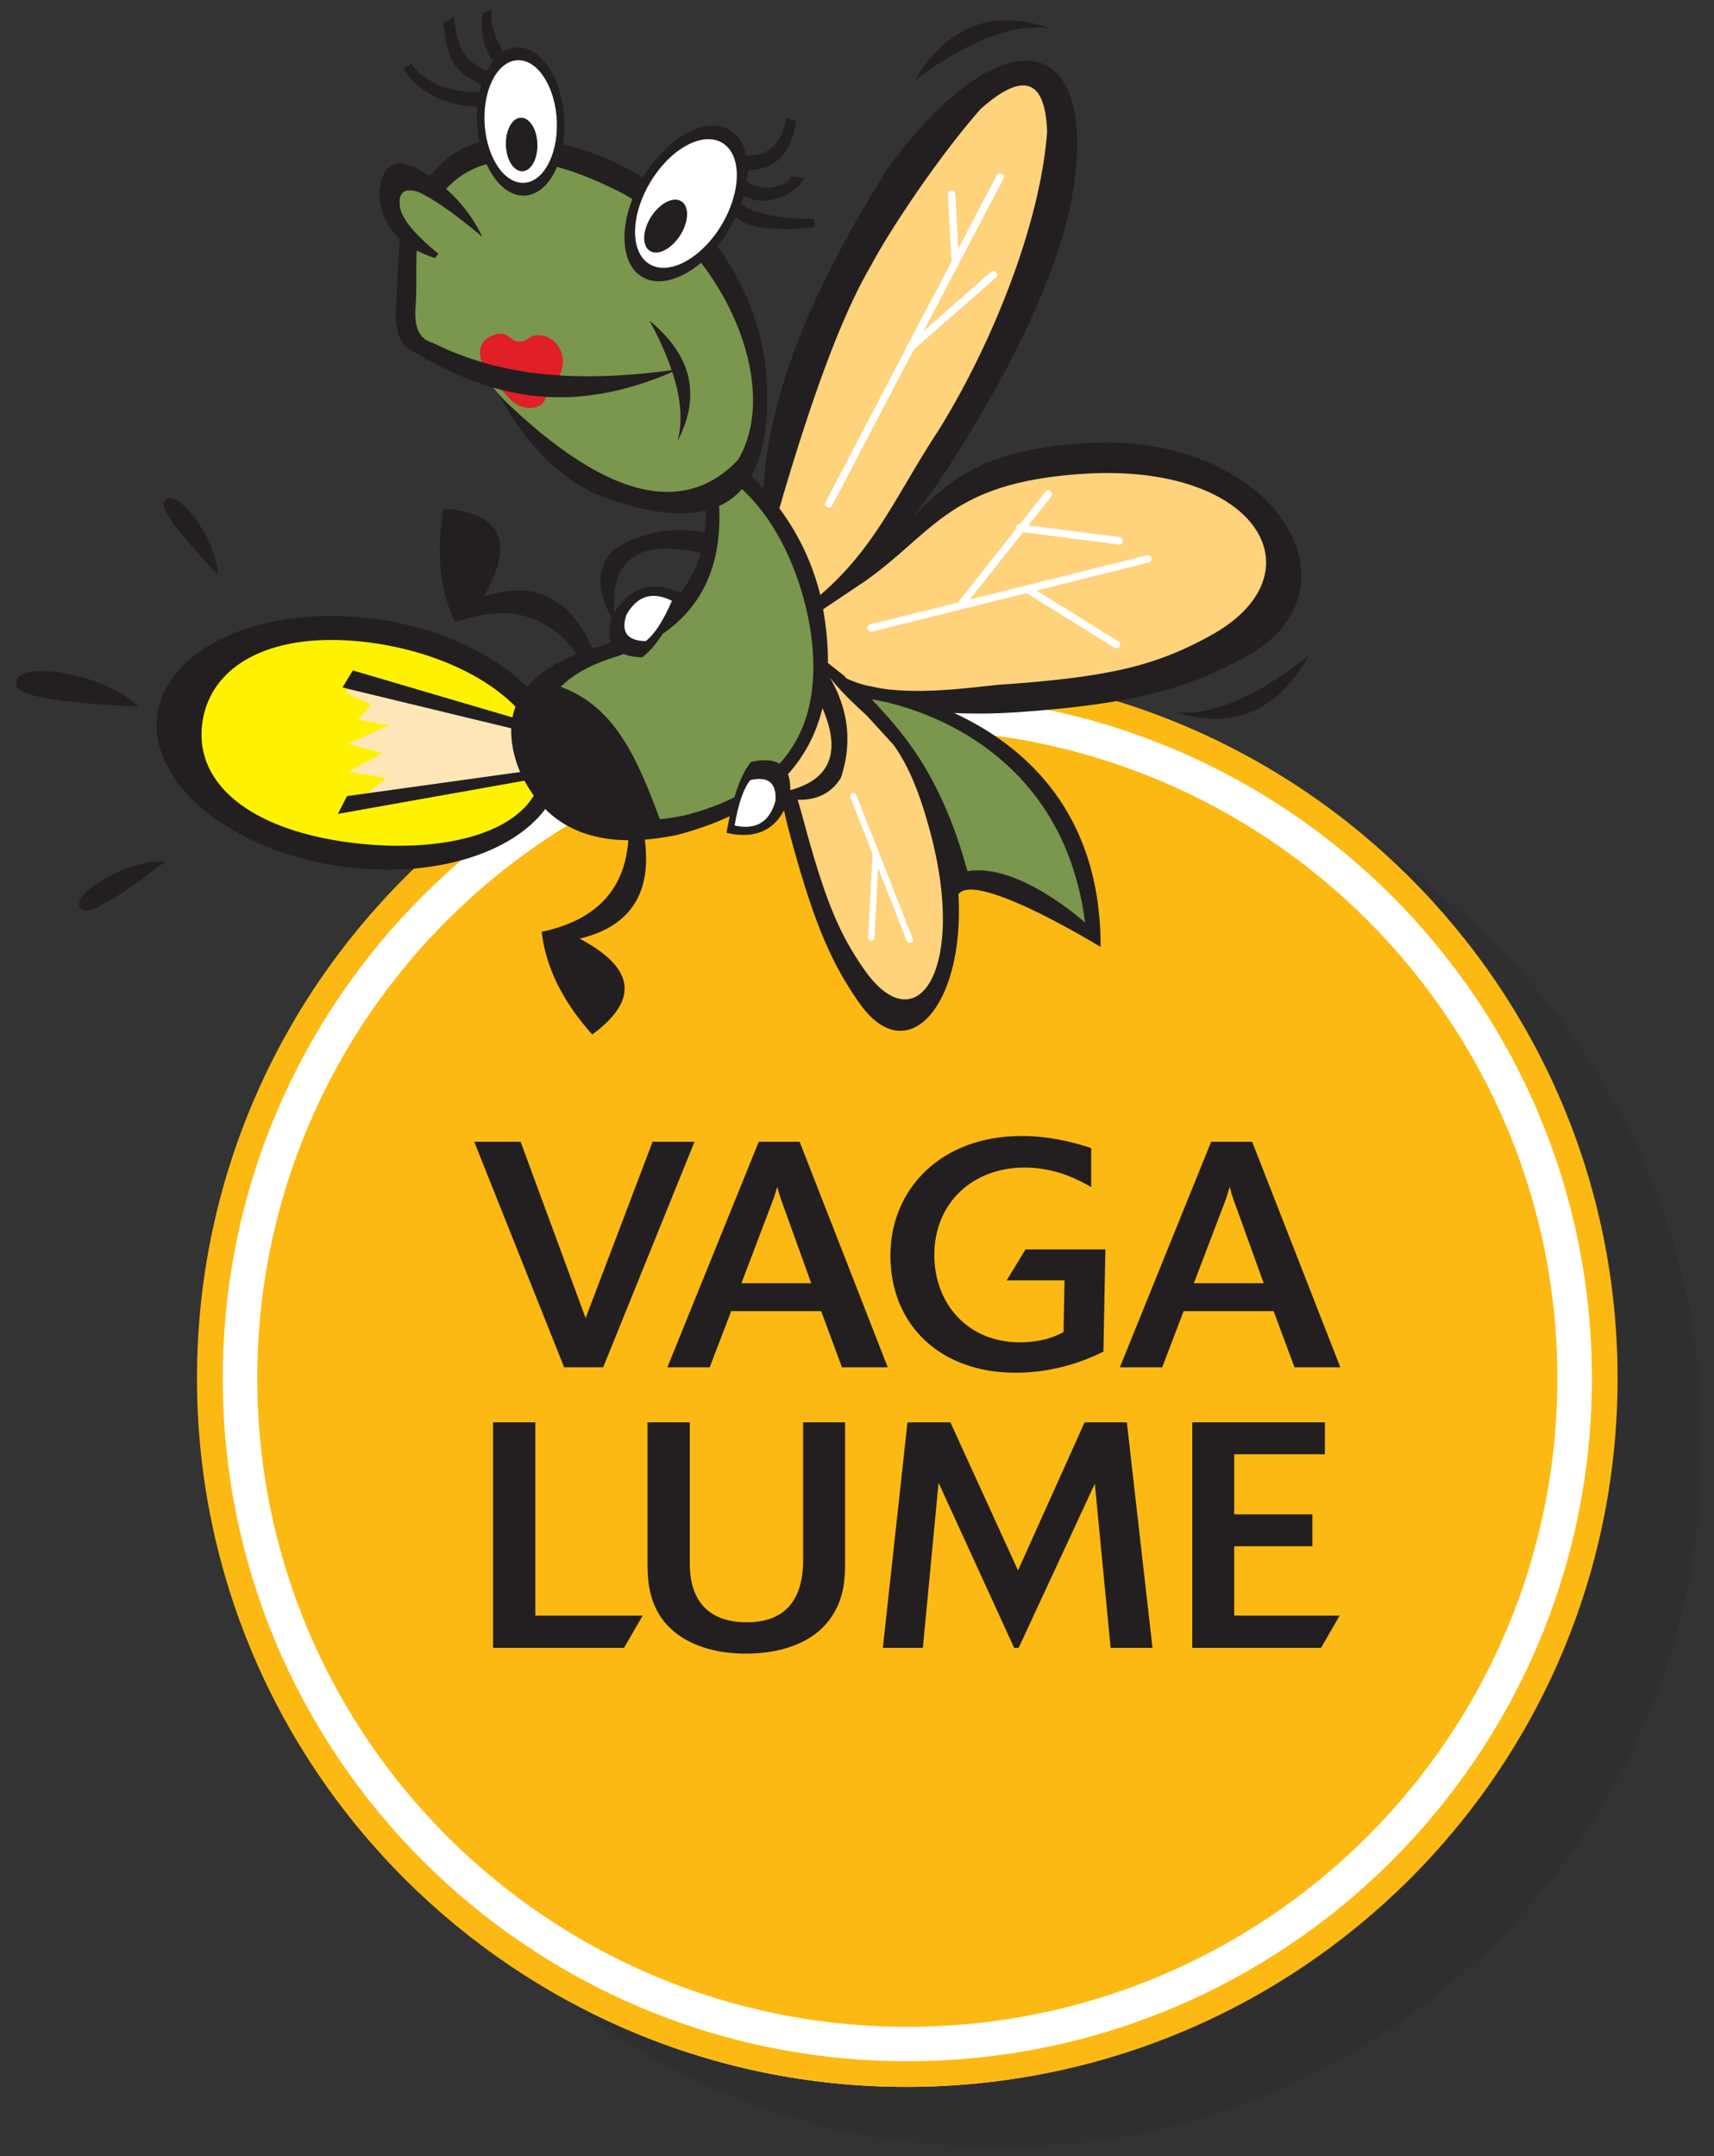 <svg xmlns="http://www.w3.org/2000/svg" xmlns:xlink="http://www.w3.org/1999/xlink" width="97" height="122"><rect width="100%" height="100%" fill="#333333" stroke="none"/><defs><path id="a" d="M.606.794h79.738v79.741H.606z"/></defs><g fill="none" fill-rule="evenodd"><g opacity=".2" transform="translate(16 41)"><mask id="b" fill="#fff"><use xlink:href="#a"/></mask><path fill="#231F20" fill-rule="nonzero" d="M80.344 40.668c0 22.019-17.85 39.87-39.869 39.87S.606 62.686.606 40.668C.606 18.648 18.456.799 40.475.799s39.869 17.849 39.869 39.869" mask="url(#b)"/></g><path fill="#FFF" fill-rule="nonzero" d="M91.142 78.208c0 22.019-17.851 39.868-39.87 39.868s-39.868-17.85-39.868-39.868c0-22.02 17.85-39.87 39.868-39.87 22.019 0 39.87 17.85 39.87 39.87"/><path fill="#FDB913" fill-rule="nonzero" d="M14.559 77.986c0-20.265 16.469-36.693 36.785-36.693 20.32 0 36.791 16.429 36.791 36.693 0 20.262-16.471 36.692-36.791 36.692-20.316.001-36.785-16.43-36.785-36.692"/><path fill="#FDB913" fill-rule="nonzero" d="M12.605 77.986c0 10.672 4.333 20.328 11.344 27.323 7.015 6.991 16.697 11.316 27.395 11.316 10.704 0 20.385-4.325 27.396-11.316 7.011-6.995 11.35-16.651 11.351-27.323-.001-10.671-4.34-20.328-11.351-27.322-7.012-6.993-16.692-11.32-27.396-11.32-10.698 0-20.379 4.327-27.395 11.32-7.011 6.995-11.344 16.651-11.344 27.322m-1.457 0c.002-22.142 18-40.09 40.196-40.092 22.203.002 40.199 17.951 40.199 40.092 0 22.138-17.996 40.09-40.199 40.09-22.197 0-40.194-17.952-40.196-40.09"/><path fill="#FFD27C" fill-rule="nonzero" d="M47.785 38.587c2.246 2.592 3.935 2.13 5.527 8.086 2.161 8.045-1.676 13.907-4.759 9.444-1.438-2.071-2.405-4.176-3.718-9.101-.535-1.987-2.221-9.007 1.053-9.932l1.897 1.503z"/><path fill="#7B964D" fill-rule="nonzero" d="M23.255 19.343l-.245-4.995-.655-2.059-.482-1.787 1.033-.273 1.064.275.881.064.978-1.36 3.27-.671 6.409 1.261 5.752 5.863 1.619 4.645-.157 5.334-2.424 2.219-3.705.74-2.716-1.345-3.878-2.939-3.133-3.574z"/><path fill="#E11F27" fill-rule="nonzero" d="M27.946 21.465c-.412-.489-.749-.842-.781-1.5-.036-.62.538-1.05 1.163-1.081.461-.027.633.476 1.095.454.402-.019.546-.348.945-.37.8-.041 1.445.599 1.488 1.399.045.926-.65 1.764-1.58 1.807-.971.054-1.613-.252-2.338-.902l.008.193z"/><path fill="#E11F27" fill-rule="nonzero" d="M28.307 21.957c.514.615.959 1.167 1.774 1.125.402-.019.821-.281.799-.679-.04-.799-1.102-.84-1.901-.803-.207.013-.564.21-.672.357"/><path fill="#FFF200" fill-rule="nonzero" d="M9.552 40.708c.549-3.864 5.444-6.119 11.757-5.231 6.311.891 10.283 4.087 9.737 7.951-.549 3.861-4.937 5.958-11.246 5.067-6.308-.889-10.797-3.924-10.248-7.787"/><path fill="#FFE6B9" fill-rule="nonzero" d="M20.217 38.572l-.667.615 1.462.654-.74.884 1.731.315-2.304 1.048 1.982.516-1.956 1.058 2.146.36-1.82 1.457 10.782-1.922-.077-1.483-.567-.817z"/><path fill="#FFD27C" fill-rule="nonzero" d="M43.437 29.093c.063-5.195 2.23-11.193 6.499-18.013 5.617-7.7 11.281-10.111 9.536.59-.459 3.643-2.458 8.28-6.002 13.92-1.418 2.277-3.197 5.412-7.362 8.955l-2.671-5.452z"/><path fill="#FFD27C" fill-rule="nonzero" d="M48.695 31.953c4.106-2.934 5.038-5.534 12.76-6.155 10.444-.849 14.803 7.357 8.108 11.062-3.11 1.739-5.768 2.252-12.171 2.759-2.573.21-11.845 1.016-11.359-4.942l2.662-2.724z"/><path fill="#7B964D" fill-rule="nonzero" d="M45.849 34.366c1.221 6.539-.545 10.616-7.677 12.183-4.357.912-6.966-.333-8.232-3.509-.91-2.701.197-4.603 4.038-5.738 4.572-1.604 6.904-4.544 6.647-8.776l1.246-1.258c2.147 2.103 3.46 4.461 3.978 7.098"/><path fill="#231F20" fill-rule="nonzero" d="M36.799 12.342c-.467.788-.456 1.631.022 1.879.48.247 1.25-.194 1.719-.981.469-.788.458-1.628-.023-1.875-.482-.25-1.249.191-1.718.977m-8.168-4.063c.051.834.49 1.467.979 1.408.493-.055.851-.782.799-1.615-.048-.836-.488-1.466-.976-1.41-.492.056-.85.777-.802 1.617"/><path fill="#FFF" fill-rule="nonzero" d="M51.654 53.112l-3.195-8.13a.174.174 0 00-.23-.099.183.183 0 00-.104.231l1.257 3.199-.252 4.726a.173.173 0 00.121.18c.013.002.029.007.048.007a.173.173 0 00.184-.166l.213-3.952 1.625 4.136a.202.202 0 00.114.103.185.185 0 00.114-.004.173.173 0 00.105-.231m-.302-33.57l2.502-4.742-.219-3.8c-.015-.281.408-.304.427-.021l.171 3.09 2.172-4.144c.131-.248.509-.055.373.2l-2.501 4.77a.184.184 0 01-.07.136l-1.938 3.704 3.81-3.355c.21-.182.493.131.283.319l-4.647 4.083-4.622 8.819c-.13.246-.506.054-.372-.194l4.556-8.697c-.006-.062.017-.117.075-.168m6.85 10.182l5.158.665c.279.033.228.451-.054.417l-5.411-.695-3.01 3.809 10.015-2.5c.273-.074.377.341.103.409l-6.341 1.582 4.632 2.881c.238.148.019.505-.224.357l-4.978-3.093-8.744 2.184c-.272.065-.376-.344-.102-.41l5.024-1.256c0-.041.019-.079.049-.12l3.17-4.01c-.045-.129.04-.307.224-.283l1.443-1.834c.175-.219.509.041.334.264l-1.288 1.633z"/><path fill="#231F20" fill-rule="nonzero" d="M44.591 43.804c.096.246.137.546.13.904 2.282-.619 2.891-2.166 1.824-4.642-.35 1.44-1.002 2.684-1.954 3.738m-6.093-10.257a6.605 6.605 0 001.158-2.257c-3.481-.798-5.109.326-4.885 3.365.913-1.454 2.157-1.826 3.727-1.108m-8.816 10.625l-10.562 1.88.517-1.006 9.806-1.364a5.835 5.835 0 01-.159-.38c-.257-.754-.375-1.452-.352-2.095l-9.548-2.308.582-.967 9.035 2.659c.041-.207.097-.41.171-.607-1.703-1.75-4.67-3.121-8.051-3.601-5.579-.784-9.195 1.158-9.668 4.499-.475 3.342 2.528 5.966 8.101 6.754 4.801.674 9.215-.227 10.655-2.623a6.856 6.856 0 01-.527-.841m17.172-6.664l.931.741.121.135c.359.171.75.307 1.167.41.215.04.456.085.709.145 2.542.405 5.654-.119 6.988-.213 6.148-.425 8.718-1.11 11.696-2.743 6.411-3.488 2.731-9.876-7.315-9.163-7.437.517-8.274 3.297-12.198 6.065l-2.37 1.587c.188 1.076.279 2.086.271 3.036m-1.712 7.743c.104.353.192.651.257.886 1.273 4.78 2.086 6.671 3.483 8.68 2.991 4.334 5.857.057 3.758-7.755-.659-2.48-1.346-3.91-2.086-4.934l-1.487-1.626c-.564-.528-1.161-1.061-1.808-1.807l-.294-.356c1.071 1.83 1.266 3.729.625 5.669-.535.861-1.351 1.274-2.448 1.243m4.177-30.272c-1.373 2.319-3.035 6.308-5.211 13.782 1.112 1.511 1.886 3.148 2.312 4.907 3.162-2.715 4.323-5.721 6.696-9.324 3.057-4.914 5.768-11.715 6.143-16.896-.104-2.984-1.354-3.411-3.757-1.288-2.42 2.753-5.146 6.859-6.183 8.819m-7.33 12.694a3.793 3.793 0 01-1.291.955c.168 3.437-1.025 5.738-3.197 7.238-.389.594-.771 1.033-1.156 1.326-.424-.015-.772-.076-1.056-.187l-.35.13c-1.398.416-2.477.993-3.205 1.727 3.046 1.107 4.312 3.995 5.606 7.487.476-.043.972-.122 1.49-.235 1.015-.267 1.93-.598 2.731-1.005.264-.885.576-1.552.938-2 .708-.158 1.249-.12 1.615.103 1.051-1.158 1.665-2.588 1.853-4.291.126-1.201.059-2.449-.199-3.817-.494-2.524-1.665-5.479-3.779-7.431M27.014 6.027c-1.617-.017-3.277-.717-4.178-2.118l.435-.326c.774 1.194 2.466 1.669 3.862 1.639.031-.162.074-.313.115-.458-1.837-.79-1.893-1.654-2.165-3.429l.593-.389c.229 1.483.347 2.403 1.874 3.072.102-.199.218-.381.343-.542-.511-.728-.738-1.7-.562-2.736l.489-.205c-.122.728.228 1.731.666 2.389a1.55 1.55 0 01.871-.243c1.369.044 2.527 1.953 2.589 4.268.011.426-.016.842-.078 1.226 1.61.369 3.13 1.008 4.519 1.876l.117-.196c1.437-2.251 3.636-3.336 4.916-2.417.418.301.687.775.803 1.354.293.009.538.024.914-.112.51-.193 1.123-.677 1.351-2.011l.584.167c-.279 1.653-1.016 2.759-2.697 2.781-.074.196-.092.401-.116.61.849.729 2.23.347 2.526-.246l.729.087c-.41.83-2.095 1.771-3.435 1.014a4.93 4.93 0 01-.13.427c.973.926 3.96.878 4.108.87l.033.483c-.65.033-1.193.139-1.854.097-.81-.058-1.784-.023-2.609-.667a7.708 7.708 0 01-.491.883 7.282 7.282 0 01-.546.759c1.521 2.059 2.52 4.511 2.771 7.159.188 2.559-.093 4.501-.841 5.829.236.236.462.474.678.72.359-5.389 2.607-11.033 7.009-18.066 6.247-8.559 11.729-8.016 10.601.66-.511 4.042-2.733 9.2-6.672 15.465-.734 1.177-1.473 2.308-2.523 3.579 2.09-2.055 3.863-3.793 9.623-4.199 10.898-.776 16.241 8.284 9.288 12.063-3.228 1.776-6.269 2.692-12.946 3.153-.769.053-2.099.118-3.583.043 4.005 1.858 8.308 5.625 8.291 13.24 0 0-7.081-4.348-8.045-2.979.366 6.319-2.919 10.047-5.646 6.098-1.516-2.183-2.531-4.391-3.917-9.583-.082-.315-.195-.75-.309-1.268-.632 1.194-1.715 1.62-3.253 1.277a22.8 22.8 0 01.181-.943c-.879.416-1.86.763-2.943 1.052-.655.136-1.275.227-1.862.273.396 3.053-.834 4.919-3.69 5.601 3.136 1.662 3.374 3.469.715 5.427-1.681-1.883-2.633-3.82-2.862-5.813 3.07-.652 4.703-2.376 4.903-5.183-1.964-.011-3.537-.601-4.701-1.762-1.912 2.56-6.471 3.959-11.515 3.247-6.31-.889-10.983-4.738-10.432-8.607.546-3.861 6.104-6.274 12.413-5.384 3.58.503 6.632 1.962 8.503 3.837.617-.748 1.567-1.366 2.83-1.861-1.66-2.261-3.958-2.861-6.902-1.799-.862-1.81-1.079-3.957-.655-6.44 3.299.258 4.056 1.919 2.276 4.985 2.815-.942 4.861.027 6.142 2.902l.249-.024c.274-.096.541-.198.804-.308-.139-.349-.123-.804.052-1.368-.883-1.561-.861-2.837.072-3.825 1.58-1.029 3.311-1.365 5.194-1.01.044-.396.061-.811.051-1.237-1.553.383-3.627.075-6.214-.923-2.14-1-3.973-2.876-5.506-5.627 5.874 5.769 10.389 6.996 13.545 3.689 1.738-2.914.701-7.52-2.089-11.157-1.216 1.027-2.561 1.363-3.452.721-1.016-.729-1.144-2.496-.438-4.32a14.512 14.512 0 00-.502-.303c-1.369-.705-2.622-1.21-3.76-1.522-.425 1.01-1.128 1.648-1.938 1.625-.825-.027-1.57-.725-2.047-1.778-.887.24-1.652.71-2.291 1.401a8.416 8.416 0 012.049 2.711c-1.52-1.279-2.726-2.127-3.626-2.543-.822-.255-1.161.052-1.024.93.161.669.882 1.524 2.168 2.569l-.2.239a6.2 6.2 0 01-1.026-.422c-.063.833.006 1.993-.061 3.04-.045.597-.147 1.891.954 2.176 3.574 1.78 7.724 2.331 13.531 1.556-.29-.865-.708-1.797-1.254-2.802 2.4 1.968 2.929 4.241 1.58 6.819.307-1.083.21-2.381-.289-3.916-5.279 2.259-9.741 1.82-14.685-1.179-.944-.375-1.011-1.781-.961-2.393.104-1.346.092-2.859.247-3.939-.732-.651-1.131-1.5-1.194-2.545.124-1.555.773-2.073 1.951-1.555.316.163.62.34.902.531.778-.964 1.72-1.613 2.826-1.938a7.001 7.001 0 01-.141-1.233 5.617 5.617 0 01.02-.77m47.058 31.062c-1.781 3.162-4.295 4.227-7.543 3.201 2.074.208 4.589-.853 7.543-3.201M51.771 4.535c1.884-3.094 4.438-4.07 7.648-2.935-2.064-.281-4.615.698-7.648 2.935"/><path fill="#7B964D" fill-rule="nonzero" d="M49.334 39.572s10.631 1.354 12.073 12.631c0 0-3.756-3.417-6.658-2.908-1.525-5.615-3.804-7.998-5.415-9.723"/><path fill="#FFF" fill-rule="nonzero" d="M42.467 44.136c-.392.476-.686 1.339-.894 2.573 1.205.268 1.972-.194 2.311-1.383.075-1.018-.396-1.419-1.417-1.19m-5.93-7.859c.495-.37.989-1.133 1.489-2.283-1.102-.552-1.96-.288-2.574.785-.326.97.035 1.473 1.085 1.498m.369-26.134c1.185-1.861 3.008-2.754 4.063-1.999 1.06.757.951 2.884-.231 4.743-1.19 1.86-3.013 2.757-4.071 1.998-1.055-.759-.95-2.882.239-4.742"/><path fill="#231F20" fill-rule="nonzero" d="M36.799 12.342c-.467.788-.456 1.631.022 1.879.48.247 1.25-.194 1.719-.981.469-.788.458-1.628-.023-1.875-.482-.25-1.249.191-1.718.977"/><path fill="#FFF" fill-rule="nonzero" d="M27.418 6.814c-.051-1.916.827-3.439 1.958-3.407 1.127.034 2.088 1.617 2.138 3.531.05 1.911-.826 3.438-1.953 3.407-1.132-.033-2.093-1.612-2.143-3.531"/><path fill="#231F20" fill-rule="nonzero" d="M28.631 8.279c.051.834.49 1.467.979 1.408.493-.055.851-.782.799-1.615-.048-.836-.488-1.466-.976-1.41-.492.056-.85.777-.802 1.617M.912 38.678c-.096-1.394 4.995-.622 6.925 1.308-1.963-.111-7.045-.328-6.925-1.308m8.421-10.369c.663-.787 2.962 2.215 2.995 4.22-.982-1.055-3.559-3.763-2.995-4.22M4.581 51.421c-.754-.779 2.661-2.852 4.774-2.667-1.22.912-4.355 3.313-4.774 2.667m31.787 39.992h-6.074V80.477h-2.391v12.759h7.413zm9.084-10.936v7.792c0 1.841-.691 3.52-3.188 3.52-2.395 0-3.226-1.477-3.226-3.303v-8.009h-2.393v7.918c0 1.067.052 2.71 1.504 3.922.868.724 2.227 1.247 4.057 1.247 1.94 0 3.934-.582 4.931-2.207.636-1.012.688-2.041.688-2.945v-7.935h-2.373zm18.32 0H61.38l-3.768 8.381-3.826-8.381h-2.43l-1.393 12.759h2.264l.889-9.341 4.277 9.341h.255l4.311-9.287.894 9.287h2.37zm12.042 10.936h-5.966V87.49h4.424v-1.806h-4.424v-3.403h5.131v-1.804h-7.505v12.759h7.288zM39.305 64.6h-2.373l-3.79 9.979-3.68-9.979h-2.625l5.088 12.759h2.212zm5.948 0H42.94l-5.171 12.761h2.394l1.218-3.177h5.09l1.178 3.177h2.591L45.253 64.6zm-3.293 8.005l1.826-4.808c.057-.161.074-.233.2-.649.107.398.127.472.204.686l1.719 4.771H41.96zm20.597-1.913h-4.52l-1.068 1.751h3.276l-.058 2.929c-.378.198-1.139.577-2.478.577-2.952 0-4.834-2.202-4.834-4.947 0-2.916 2.15-4.941 5.104-4.941 1.829 0 3.138.744 3.774 1.104v-2.208c-1.312-.427-2.561-.682-3.938-.682-4.579 0-7.425 3.017-7.425 6.76 0 3.942 2.827 6.635 7.082 6.635 1.721 0 3.425-.417 4.974-1.196l.111-5.782zm8.305-6.092h-2.319l-5.167 12.761h2.397l1.213-3.177h5.092l1.18 3.177h2.595L70.862 64.6zm-3.298 8.005l1.832-4.808c.054-.161.069-.233.198-.649.107.398.124.472.199.686l1.724 4.771h-3.953z"/></g></svg>
